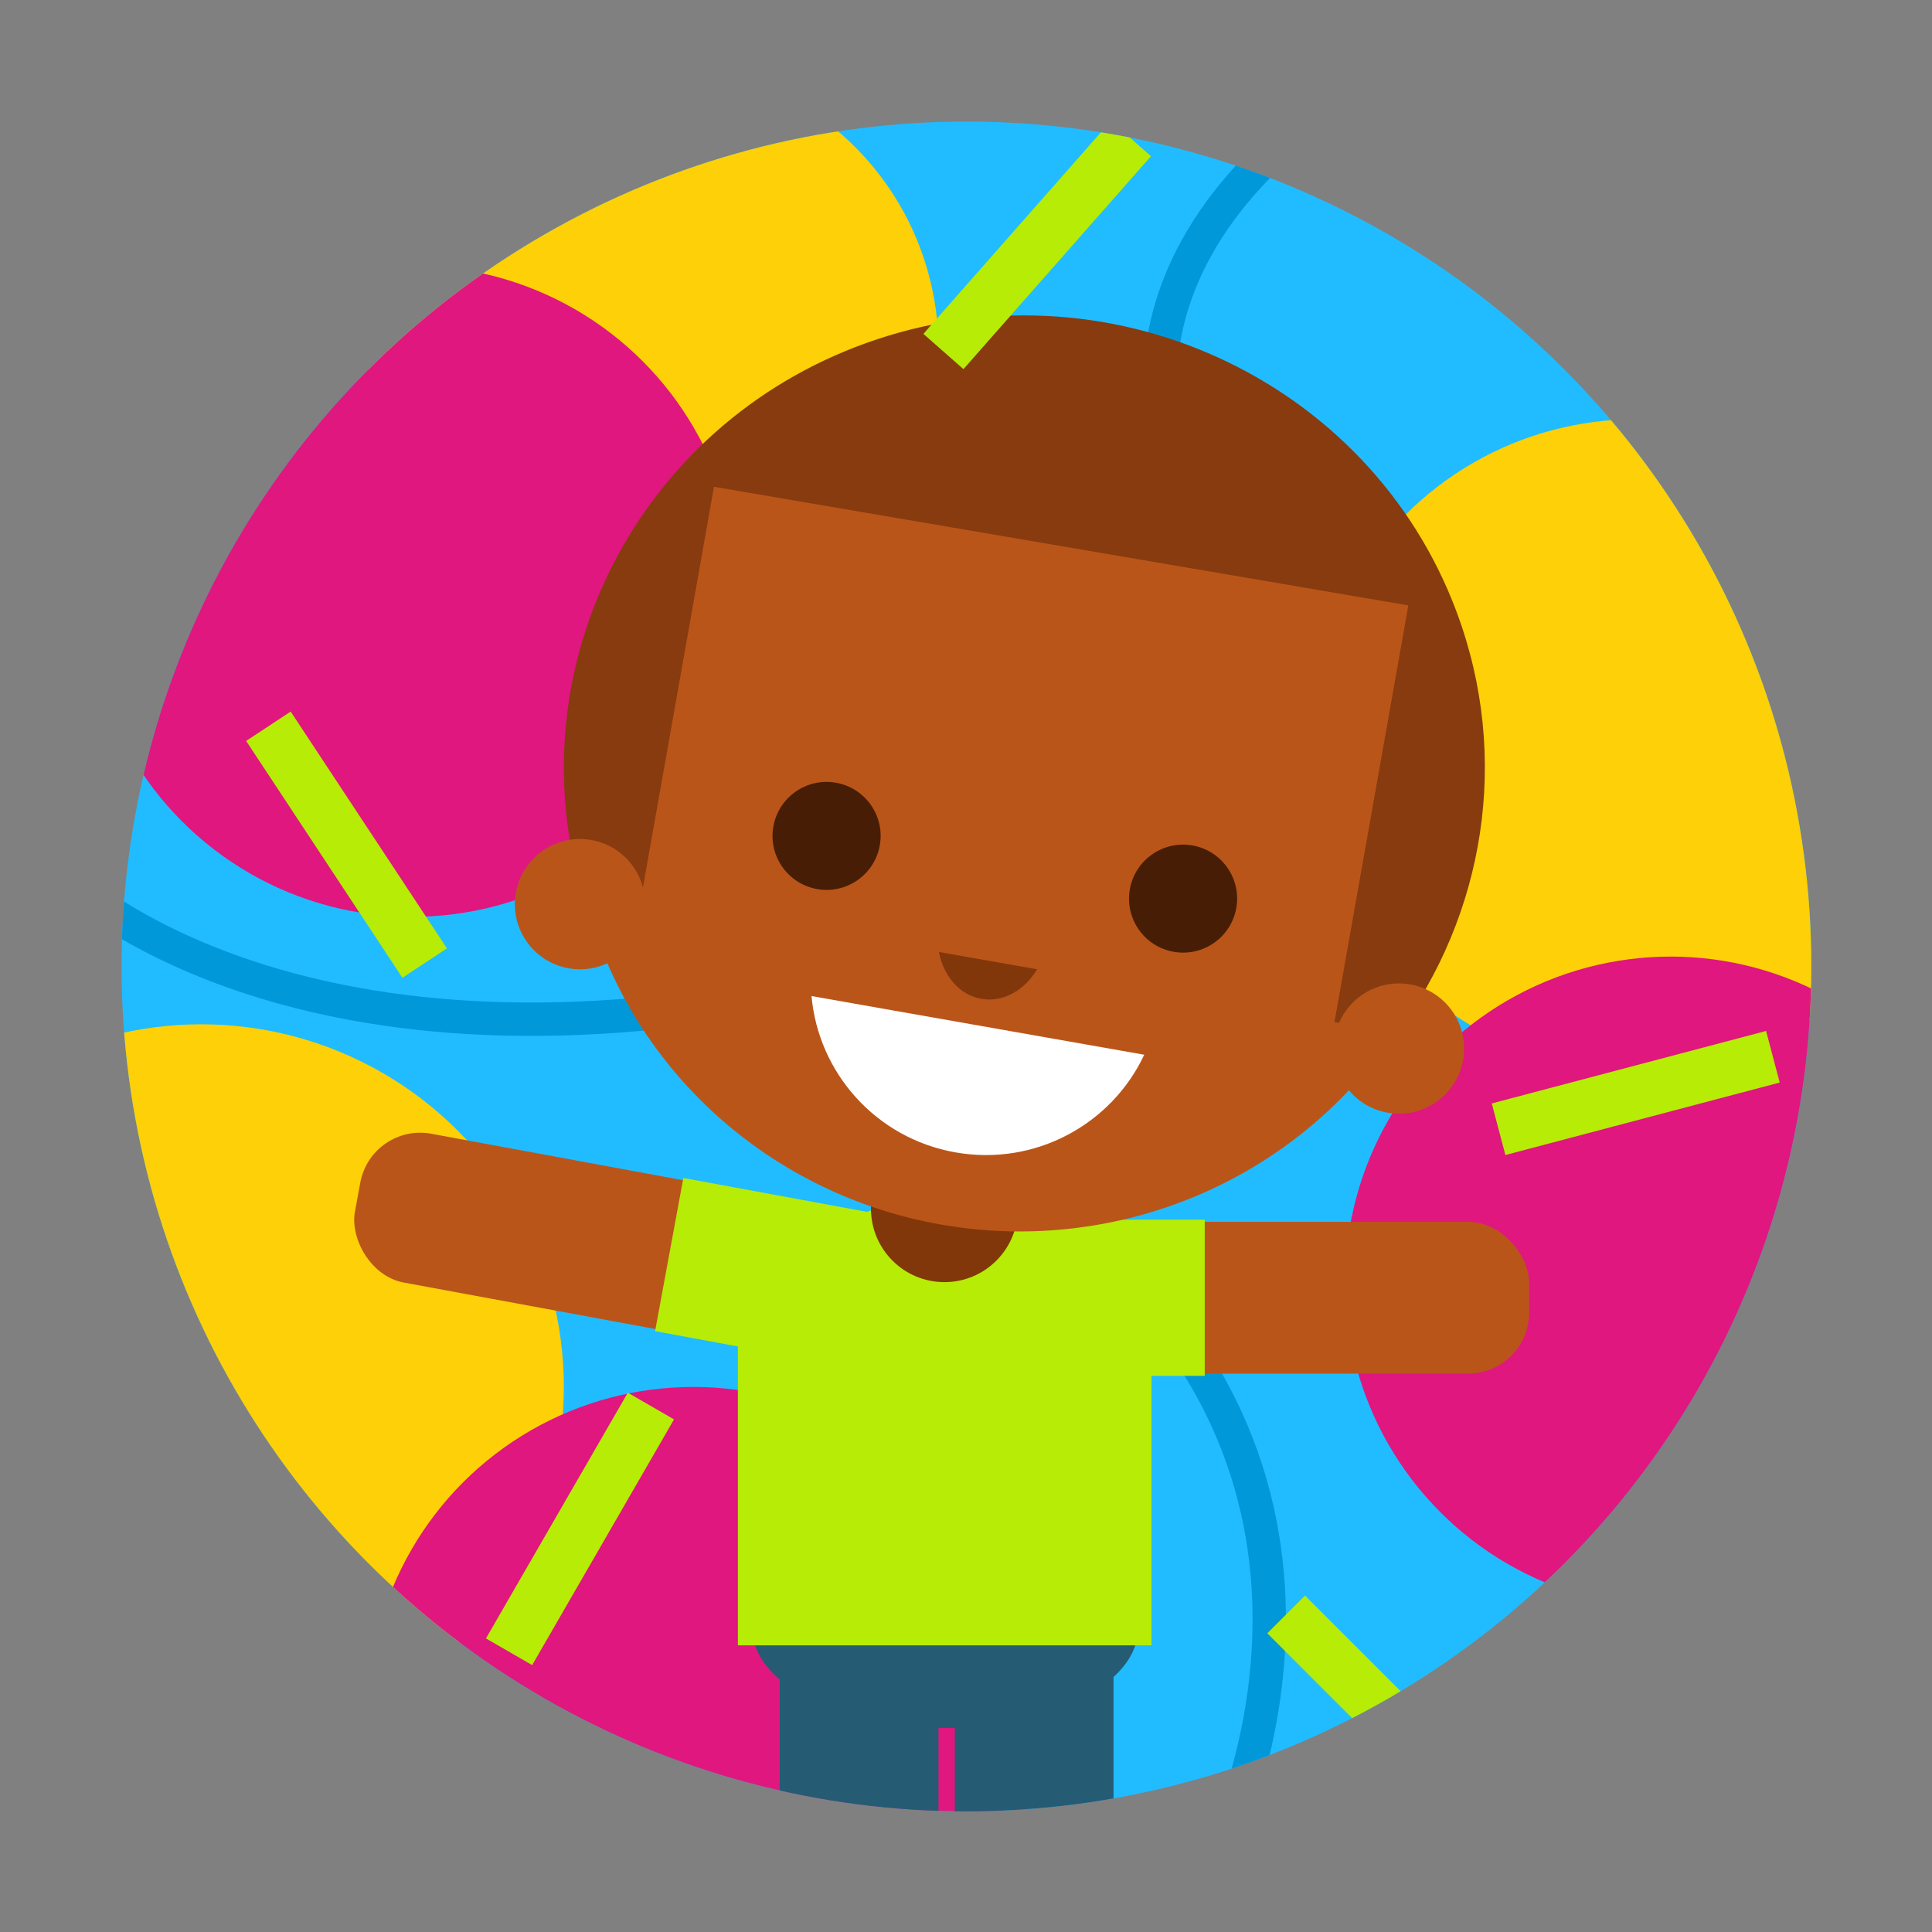 <?xml version="1.0" encoding="UTF-8"?>
<svg id="cochon_pendu" data-name="cochon pendu" xmlns="http://www.w3.org/2000/svg" xmlns:xlink="http://www.w3.org/1999/xlink" viewBox="0 0 1100 1100">
  <rect x="0" y="0" width="1100" height="1100" fill="#808080" stroke="none"/>
  <defs>
    <style>
      .cls-1 {
        fill: #255b73;
      }

      .cls-1, .cls-2, .cls-3, .cls-4, .cls-5, .cls-6, .cls-7, .cls-8, .cls-9, .cls-10, .cls-11, .cls-12, .cls-13 {
        stroke-width: 0px;
      }

      .cls-1, .cls-3, .cls-4, .cls-5, .cls-9, .cls-10, .cls-14, .cls-13 {
        fill-rule: evenodd;
      }

      .cls-2 {
        fill: #21bcff;
      }

      .cls-3 {
        fill: #883b0e;
      }

      .cls-4, .cls-7 {
        fill: #b6ec06;
      }

      .cls-5 {
        fill: #471e05;
      }

      .cls-6, .cls-14 {
        fill: none;
      }

      .cls-8 {
        fill: #fdd007;
      }

      .cls-9, .cls-12 {
        fill: #ba551a;
      }

      .cls-10 {
        fill: #fff;
      }

      .cls-15 {
        clip-path: url(#clippath);
      }

      .cls-14 {
        stroke: #0098d8;
        stroke-miterlimit: 10;
        stroke-width: 19px;
      }

      .cls-11 {
        fill: #df177e;
      }

      .cls-13 {
        fill: #82370b;
      }
    </style>
    <clipPath id="clippath">
      <circle class="cls-6" cx="550.25" cy="550.25" r="481.04"/>
    </clipPath>
  </defs>
  <g class="cls-15">
    <g id="Ellipse_1_copie_4" data-name="Ellipse 1 copie 4">
      <circle class="cls-2" cx="550.25" cy="555.25" r="519.25"/>
    </g>
    <g id="téti">
      <g>
        <circle class="cls-8" cx="371.88" cy="198.45" r="162.45"/>
        <circle class="cls-8" cx="114.56" cy="789.66" r="206.47"/>
        <circle class="cls-8" cx="931.4" cy="424.06" r="185.35"/>
        <circle class="cls-11" cx="951.22" cy="729.99" r="185.35"/>
        <circle class="cls-11" cx="234.77" cy="336.65" r="185.35"/>
        <circle class="cls-11" cx="394.77" cy="975.01" r="185.35"/>
        <path class="cls-14" d="m668.25,263.63s-62.24-140.94,165.34-248.17"/>
        <path class="cls-14" d="m31,494.94s115.29,122.25,397.32,74.15"/>
        <path class="cls-14" d="m694.13,1054.09s100.48-199.15-75.69-349.28"/>
      </g>
      <g id="Calque_11" data-name="Calque 11">
        <rect class="cls-12" x="201.87" y="658.26" width="217.98" height="86.17" rx="34.68" ry="34.68" transform="translate(132.43 -44.77) rotate(10.46)"/>
        <rect class="cls-7" x="380.14" y="680.38" width="115.16" height="88.69" transform="translate(138.78 -67.4) rotate(10.46)"/>
        <rect class="cls-12" x="648.34" y="695.68" width="222.25" height="86.39" rx="34.68" ry="34.68" transform="translate(1518.94 1477.75) rotate(180)"/>
        <rect class="cls-7" x="570.76" y="694.43" width="115.16" height="88.92" transform="translate(1256.68 1477.79) rotate(180)"/>
      </g>
      <g id="pantalon">
        <path class="cls-1" d="m428.32,921.3v5.81c0,10.66,5.71,20.63,15.62,29.15v98.54c0,24.96,20.23,45.19,45.19,45.19s45.19-20.23,45.19-45.19v-71.04c1.28.02,2.56.04,3.85.04,1.83,0,3.65-.02,5.45-.07v71.07c0,24.96,20.23,45.19,45.19,45.19s45.19-20.23,45.19-45.19v-99.97c8.92-8.2,14.02-17.66,14.02-27.73v-5.81h-219.72Z"/>
      </g>
      <g id="tee_shirt3" data-name="tee shirt3">
        <path class="cls-4" d="m655.63,755.94c-21.22-43.58-65.98-73.62-117.77-73.62s-96.51,30.01-117.74,73.57v180.91h235.5v-180.85Z"/>
      </g>
      <g id="cou">
        <path class="cls-13" d="m537.72,551.63c-23.1,0-41.83,18.73-41.83,41.83v94.71c0,23.1,18.73,41.83,41.83,41.83s41.83-18.73,41.83-41.83v-94.71c0-23.1-18.73-41.83-41.83-41.83Z"/>
      </g>
      <g id="tete">
        <g id="Calque_10" data-name="Calque 10">
          <ellipse class="cls-12" cx="580.71" cy="450.72" rx="255.12" ry="250.41"/>
          <path class="cls-3" d="m829.34,348.41c31.18,83.49,15.5,172.63-33.91,239.62l-463.91-79.22c-38.32-128.84,31.21-266.56,161.5-313.44,135.92-48.9,286.49,19.62,336.32,153.04Z"/>
          <polygon class="cls-9" points="758.53 589.06 363.19 521.54 406.51 277.17 801.85 344.69 758.53 589.06"/>
        </g>
        <g id="oreilles">
          <path class="cls-9" d="m802.94,560.49c-20.17-3.56-39.41,9.91-42.97,30.08-3.56,20.17,9.91,39.41,30.09,42.96,20.17,3.56,39.41-9.91,42.97-30.08,3.56-20.17-9.91-39.41-30.09-42.96Zm-466.28-82.22c-20.17-3.56-39.41,9.91-42.97,30.08-3.56,20.17,9.91,39.41,30.09,42.96,20.17,3.56,39.41-9.91,42.97-30.08,3.56-20.17-9.91-39.41-30.09-42.96Z"/>
        </g>
        <g id="bouche">
          <path class="cls-10" d="m462.05,567.12c3.87,43.62,36.61,81.01,81.96,89,45.34,7.99,88.89-15.94,107.46-55.6l-189.42-33.4Z"/>
        </g>
        <g id="Ellipse_8" data-name="Ellipse 8">
          <path class="cls-13" d="m534.57,542.01c2.6,13.7,11.71,24.5,24.13,26.69,12.41,2.19,24.68-4.85,31.8-16.83l-55.93-9.86Z"/>
        </g>
        <g id="yeux">
          <g id="yeux_copie_3" data-name="yeux copie 3">
            <path class="cls-5" d="m475.97,445.65c-16.74-2.95-32.71,8.22-35.66,24.95-2.96,16.72,8.22,32.67,24.96,35.61,16.74,2.95,32.71-8.22,35.66-24.95,2.96-16.72-8.22-32.67-24.96-35.61Zm202.98,35.71c-16.74-2.95-32.71,8.22-35.66,24.95-2.96,16.72,8.22,32.67,24.96,35.61,16.74,2.95,32.71-8.22,35.66-24.95,2.96-16.72-8.22-32.67-24.96-35.61Z"/>
          </g>
        </g>
      </g>
      <rect class="cls-7" x="575.31" y="58.76" width="30.38" height="161.55" transform="translate(239.61 -355.47) rotate(41.37)"/>
      <rect class="cls-7" x="182.12" y="400.11" width="30.38" height="161.55" transform="translate(626.85 773.62) rotate(146.58)"/>
      <rect class="cls-7" x="916.21" y="541.55" width="30.38" height="161.55" transform="translate(1295.08 -437.17) rotate(75.2)"/>
      <rect class="cls-7" x="315.03" y="789.72" width="30.38" height="161.55" transform="translate(180.95 1789.48) rotate(-150)"/>
      <rect class="cls-7" x="774.21" y="895.55" width="30.38" height="161.55" transform="translate(2037.96 1108.49) rotate(135)"/>
    </g>
  </g>
</svg>
